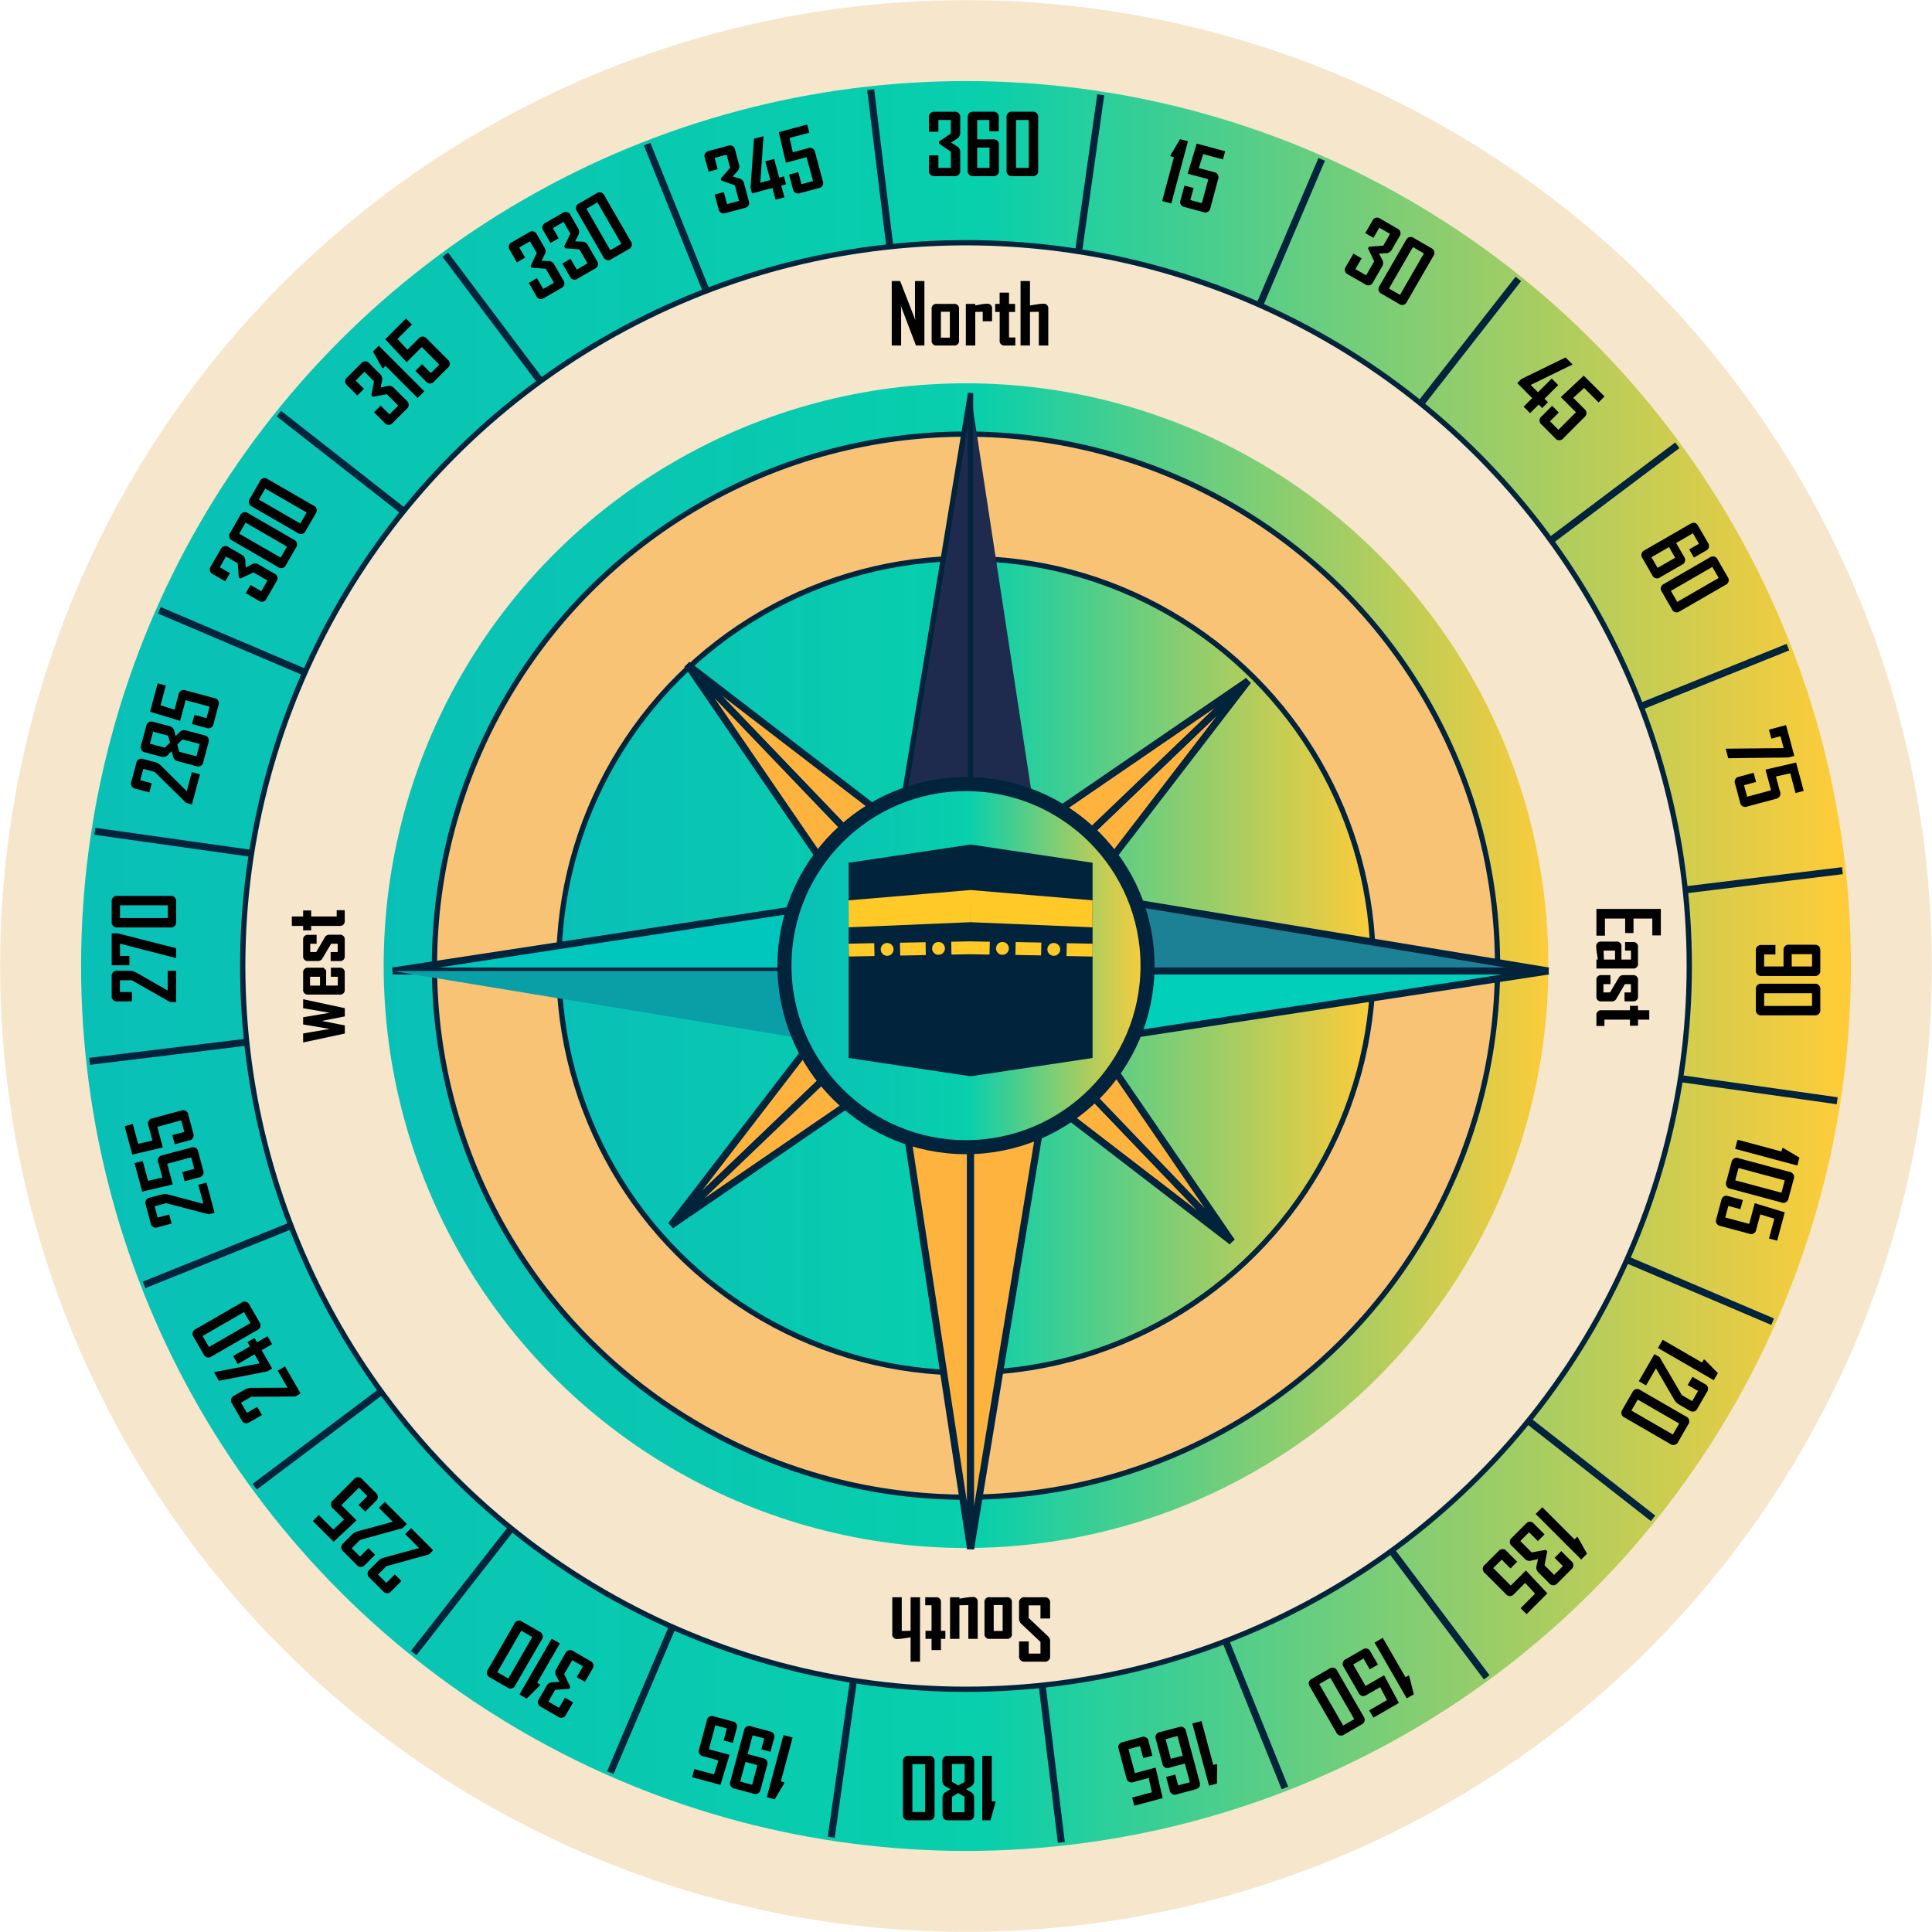 <svg id="ic_compass_15_mockup" xmlns="http://www.w3.org/2000/svg" xmlns:xlink="http://www.w3.org/1999/xlink" width="275" height="275" viewBox="0 0 275 275">
  <defs>
    <linearGradient id="linear-gradient" y1="0.5" x2="1" y2="0.5" gradientUnits="objectBoundingBox">
      <stop offset="0" stop-color="#09c0b7"/>
      <stop offset="0.51" stop-color="#08cfac"/>
      <stop offset="1" stop-color="#fecc39"/>
    </linearGradient>
    <linearGradient id="linear-gradient-2" x1="0" y1="0.5" x2="1" y2="0.5" xlink:href="#linear-gradient"/>
  </defs>
  <g id="ic_compass15">
    <circle id="Ellipse_1617" data-name="Ellipse 1617" cx="137.48" cy="137.48" r="137.48" transform="translate(0.02 0.02)" fill="#f6e6cc"/>
    <circle id="Ellipse_1618" data-name="Ellipse 1618" cx="125.96" cy="125.96" r="125.96" transform="translate(11.54 11.54)" fill="url(#linear-gradient)"/>
    <circle id="Ellipse_1619" data-name="Ellipse 1619" cx="102.95" cy="102.95" r="102.95" transform="translate(34.55 34.55)" fill="#f6e6cc" stroke="#01233c" stroke-miterlimit="10" stroke-width="0.75"/>
    <path id="Path_15264" data-name="Path 15264" d="M-6.46,0h-1.2l-2.2-5.771a3.464,3.464,0,0,1,.088.662V0h-1.336V-9.17h1.2l2.2,5.654A3.464,3.464,0,0,1-7.8-4.178V-9.17H-6.46Zm4.934-.732A.653.653,0,0,1-2.271,0h-2.4a.658.658,0,0,1-.756-.732V-5.186a.658.658,0,0,1,.756-.732h2.4a.653.653,0,0,1,.744.732Zm-1.312-.381V-4.8H-4.11v3.686ZM3.173-3.445H1.843V-4.8L.782-4.775V0H-.56V-5.918H.782V-5.7l.826-.152a4.944,4.944,0,0,1,.832-.088.642.642,0,0,1,.732.721ZM6.483,0H5a.653.653,0,0,1-.744-.732V-4.775H3.618V-5.918h.633V-7.523H5.587v1.605h.861v1.143H5.587v3.633h.9Zm4.693,0H9.829V-4.8l-1.26.023V0H7.228V-9.17H8.569V-5.7q.469-.07.938-.146a6.343,6.343,0,0,1,.938-.094.642.642,0,0,1,.732.721Z" transform="translate(138.037 49.177)"/>
    <path id="Path_15263" data-name="Path 15263" d="M-3.3-5.918-4.573.012H-5.745l-.639-3.275L-7.022.012h-1.16l-1.271-5.93h1.283l.645,3.779.639-3.779h1.02l.639,3.779.645-3.779ZM1.187-.732A.658.658,0,0,1,.431,0H-1.884A.658.658,0,0,1-2.64-.732V-5.186a.658.658,0,0,1,.756-.732H.431a.658.658,0,0,1,.756.732v2.174l-.369.369H-1.356V-.984H-.1v-.984H1.187ZM-.1-3.516V-4.934h-1.26v1.418ZM5.88-.732A.653.653,0,0,1,5.136,0H2.88a.653.653,0,0,1-.744-.732V-2H3.419v1H4.6v-.937L2.54-3.158a.726.726,0,0,1-.4-.645V-5.186a.658.658,0,0,1,.756-.732H5.124a.653.653,0,0,1,.744.732V-4H4.6V-4.91H3.419v.855l2.051,1.2a.725.725,0,0,1,.41.656ZM9.372,0H7.884A.653.653,0,0,1,7.14-.732V-4.775H6.507V-5.918H7.14V-7.523H8.476v1.605h.861v1.143H8.476v3.633h.9Z" transform="translate(49.067 138.931) rotate(-90)"/>
    <path id="Path_15262" data-name="Path 15262" d="M-6.791-.838A.738.738,0,0,1-7.623,0h-2.76a.735.735,0,0,1-.826-.838V-3.023h1.371v1.869h1.676v-1.8l-2.748-2.6a.972.972,0,0,1-.3-.732V-8.326a.738.738,0,0,1,.826-.844h2.76a.735.735,0,0,1,.832.832v2.051H-8.162V-8.016H-9.838v1.658l2.748,2.59a.974.974,0,0,1,.3.744Zm4.922.105A.653.653,0,0,1-2.613,0h-2.4a.658.658,0,0,1-.756-.732V-5.186a.658.658,0,0,1,.756-.732h2.4a.653.653,0,0,1,.744.732Zm-1.312-.381V-4.8H-4.453v3.686ZM3.035,0H1.7V-.205L.768-.053A6.365,6.365,0,0,1-.17.035.647.647,0,0,1-.9-.7V-5.918H.428v4.8L1.7-1.143V-5.918H3.035ZM6.563,0H5.074A.653.653,0,0,1,4.33-.732V-4.775H3.7V-5.918H4.33V-7.523H5.666v1.605h.861v1.143H5.666v3.633h.9Zm4.693,0H9.908V-4.8l-1.26.023V0H7.307V-9.17H8.648V-5.7q.469-.07.938-.146a6.343,6.343,0,0,1,.938-.094.642.642,0,0,1,.732.721Z" transform="translate(138.263 227.352) rotate(180)"/>
    <path id="Path_15261" data-name="Path 15261" d="M-4.383,0h-3.8V-9.17h3.768v1.213h-2.4v2.678h2.063V-4.09H-6.814v2.877h2.432ZM.3,0H-.984V-.205L-1.9-.064a6.785,6.785,0,0,1-.908.088A.642.642,0,0,1-3.539-.7V-2.83a.658.658,0,0,1,.756-.732H-.973V-4.922H-2.256v.844H-3.469V-5.186a.658.658,0,0,1,.756-.732H-.445A.653.653,0,0,1,.3-5.186ZM-.973-1.066V-2.654H-2.256V-1.02ZM4.98-.732A.653.653,0,0,1,4.236,0H1.98a.653.653,0,0,1-.744-.732V-2H2.52v1H3.7v-.937L1.641-3.158a.726.726,0,0,1-.4-.645V-5.186a.658.658,0,0,1,.756-.732H4.225a.653.653,0,0,1,.744.732V-4H3.7V-4.91H2.52v.855l2.051,1.2a.725.725,0,0,1,.41.656ZM8.473,0H6.984A.653.653,0,0,1,6.24-.732V-4.775H5.607V-5.918H6.24V-7.523H7.576v1.605h.861v1.143H7.576v3.633h.9Z" transform="translate(227.233 137.56) rotate(90)"/>
    <g id="Group_543" data-name="Group 543">
      <path id="Union_47" data-name="Union 47" d="M-8356.4-2607.78l2.72,22.28Zm-26.889-.68-3.14,22.22Zm53.039-5.62,8.391,20.82Zm-78.84-2-8.789,20.651Zm102.471-10.85,13.488,17.93Zm-125.422-3.188-13.829,17.67Zm144.92-15.341,17.67,13.83Zm-163.448-4.16-17.931,13.49Zm177.489-18.791,20.651,8.791Zm-190.341-4.84-20.82,8.39Zm197.962-20.958,22.218,3.139Zm-204.262-5.192-22.279,2.722Zm227.221-24.419-22.279,2.719Zm-248.759-5.609,22.218,3.139Zm241-26.21-20.819,8.388Zm-231.812-5.241,20.651,8.789ZM-8266-2784.37l-17.931,13.491Zm-199.049-4.5,17.67,13.832Zm176.419-19.179-13.829,17.67Zm-152.739-3.45,13.488,17.93Zm124.748-13.569-8.789,20.649Zm-96.02-2.169,8.391,20.82Zm64.569-7.02-3.14,22.22Zm0,0-3.14,22.22Zm-32.748-.742,2.72,22.282Z" transform="translate(8504.75 2847.75)" fill="none" stroke="#01233c" stroke-linecap="round" stroke-width="1"/>
    </g>
    <g id="text">
      <path id="Path_15260" data-name="Path 15260" d="M-3.322-.838A.735.735,0,0,1-4.148,0H-6.961a.73.73,0,0,1-.814-.838V-2.953h1.348v1.775h1.764v-2.3L-6.346-4.635v-.287l1.682-1.137V-7.992H-6.428v1.67H-7.775v-2a.741.741,0,0,1,.832-.844h2.795a.738.738,0,0,1,.826.844V-6.17a.952.952,0,0,1-.457.844l-.85.551.861.539a.908.908,0,0,1,.445.826Zm5.508,0A.735.735,0,0,1,1.359,0H-1.424a.738.738,0,0,1-.832-.838V-8.326q0-.844.814-.844H1.336a.738.738,0,0,1,.826.844v1.939H.814V-7.992H-.908v2.76H1.359a.73.73,0,0,1,.826.826ZM.844-1.178V-4.066H-.908v2.889Zm6.932.34A.735.735,0,0,1,6.949,0H4.09a.73.73,0,0,1-.814-.838V-8.326a.741.741,0,0,1,.832-.844H6.949a.738.738,0,0,1,.826.844Zm-1.342-.34V-7.992H4.623v6.814Z" transform="translate(140 25.07)"/>
      <path id="Path_15259" data-name="Path 15259" d="M-3.211-.838A.735.735,0,0,1-4.037,0H-6.85a.73.73,0,0,1-.814-.838V-2.953h1.348v1.775h1.764v-2.3L-6.234-4.635v-.287l1.682-1.137V-7.992H-6.316v1.67H-7.664v-2a.741.741,0,0,1,.832-.844h2.795a.738.738,0,0,1,.826.844V-6.17a.952.952,0,0,1-.457.844l-.85.551.861.539a.908.908,0,0,1,.445.826Zm5.736-.891h-.7V0H.521V-1.729H-2.49v-.814L-.211-9.17H1.184v.053L-.955-2.895H.521v-2.76H1.828v2.76h.7ZM7.7-.838A.738.738,0,0,1,6.867,0H4.119A.73.73,0,0,1,3.3-.838V-2.953H4.652v1.775h1.7V-4.705H3.3L3.451-9.17H7.635v1.2H4.723L4.635-5.883H6.867a.735.735,0,0,1,.832.832Z" transform="translate(109.892 28.558) rotate(-15.005)"/>
      <path id="Path_15258" data-name="Path 15258" d="M-3.316-.838A.735.735,0,0,1-4.143,0H-6.955A.73.73,0,0,1-7.77-.838V-2.953h1.348v1.775h1.764v-2.3L-6.34-4.635v-.287l1.682-1.137V-7.992H-6.422v1.67H-7.77v-2a.741.741,0,0,1,.832-.844h2.795a.738.738,0,0,1,.826.844V-6.17a.952.952,0,0,1-.457.844l-.85.551.861.539a.908.908,0,0,1,.445.826Zm5.52,0A.735.735,0,0,1,1.377,0H-1.436A.73.73,0,0,1-2.25-.838V-2.953H-.9v1.775H.861v-2.3L-.82-4.635v-.287L.861-6.059V-7.992H-.9v1.67H-2.25v-2a.741.741,0,0,1,.832-.844H1.377a.738.738,0,0,1,.826.844V-6.17a.952.952,0,0,1-.457.844L.9-4.775l.861.539A.908.908,0,0,1,2.2-3.41Zm5.566,0A.735.735,0,0,1,6.943,0H4.084A.73.73,0,0,1,3.27-.838V-8.326A.741.741,0,0,1,4.1-9.17H6.943a.738.738,0,0,1,.826.844Zm-1.342-.34V-7.992H4.617v6.814Z" transform="translate(83.468 38.94) rotate(-30)"/>
      <path id="Path_15257" data-name="Path 15257" d="M-1.89-.838A.735.735,0,0,1-2.716,0H-5.528a.73.73,0,0,1-.814-.838V-2.953H-5v1.775h1.764v-2.3L-4.913-4.635v-.287l1.682-1.137V-7.992H-5v1.67H-6.343v-2a.741.741,0,0,1,.832-.844h2.795a.738.738,0,0,1,.826.844V-6.17a.952.952,0,0,1-.457.844l-.85.551.861.539a.908.908,0,0,1,.445.826ZM.835,0H-.513V-6.469H-1.04V-6.65l.709-2.52H.835ZM6.378-.838A.738.738,0,0,1,5.546,0H2.8a.73.73,0,0,1-.814-.838V-2.953H3.331v1.775h1.7V-4.705H1.983L2.13-9.17H6.313v1.2H3.4L3.313-5.883H5.546a.735.735,0,0,1,.832.832Z" transform="translate(59.807 56.283) rotate(-45)"/>
      <path id="Path_15256" data-name="Path 15256" d="M-3.357-.838A.735.735,0,0,1-4.184,0H-7a.73.73,0,0,1-.814-.838V-2.953h1.348v1.775H-4.7v-2.3L-6.381-4.635v-.287L-4.7-6.059V-7.992H-6.463v1.67H-7.811v-2a.741.741,0,0,1,.832-.844h2.795a.738.738,0,0,1,.826.844V-6.17a.952.952,0,0,1-.457.844l-.85.551.861.539a.908.908,0,0,1,.445.826Zm5.566,0A.735.735,0,0,1,1.383,0H-1.477a.73.73,0,0,1-.814-.838V-8.326a.741.741,0,0,1,.832-.844H1.383a.738.738,0,0,1,.826.844ZM.867-1.178V-7.992H-.943v6.814Zm6.943.34A.735.735,0,0,1,6.984,0H4.125a.73.73,0,0,1-.814-.838V-8.326a.741.741,0,0,1,.832-.844H6.984a.738.738,0,0,1,.826.844Zm-1.342-.34V-7.992H4.658v6.814Z" transform="translate(41.44 79.142) rotate(-60)"/>
      <path id="Path_15255" data-name="Path 15255" d="M-3.328-6.562a1.984,1.984,0,0,1-.3.961l-2.52,4.4H-3.34V0H-7.787V-.85l3.105-5.461V-8h-1.67V-6.3H-7.693V-8.338a.738.738,0,0,1,.838-.832h2.689a.738.738,0,0,1,.838.832ZM2.18-.838A.735.735,0,0,1,1.354,0H-1.541a.73.73,0,0,1-.814-.838V-3.5a.936.936,0,0,1,.34-.779q.4-.234.814-.469l-.785-.457a.912.912,0,0,1-.357-.756V-8.326a.741.741,0,0,1,.832-.844H1.342q.814,0,.814.844v2.361a.908.908,0,0,1-.352.756l-.785.457q.4.234.814.469A.929.929,0,0,1,2.18-3.5ZM.8-5.818v-2.2H-.973v2.2l.885.527ZM.814-1.154V-3.7l-.9-.516L-1-3.7v2.543ZM7.67-.838A.738.738,0,0,1,6.838,0H4.09a.73.73,0,0,1-.814-.838V-2.953H4.623v1.775h1.7V-4.705H3.275L3.422-9.17H7.605v1.2H4.693L4.605-5.883H6.838a.735.735,0,0,1,.832.832Z" transform="translate(29.332 106.989) rotate(-74.995)"/>
      <path id="Path_15254" data-name="Path 15254" d="M-3.176-6.562a1.984,1.984,0,0,1-.3.961l-2.52,4.4h2.807V0H-7.635V-.85l3.105-5.461V-8H-6.2V-6.3H-7.541V-8.338A.738.738,0,0,1-6.7-9.17h2.689a.738.738,0,0,1,.838.832Zm5.32-1.729L.029,0H-1.377L.68-7.992H-1.072V-6.65H-2.4V-9.17H2.145ZM7.482-.838A.735.735,0,0,1,6.656,0H3.8a.73.73,0,0,1-.814-.838V-8.326a.741.741,0,0,1,.832-.844H6.656a.738.738,0,0,1,.826.844Zm-1.342-.34V-7.992H4.33v6.814Z" transform="translate(25.07 135) rotate(-90)"/>
      <path id="Path_15253" data-name="Path 15253" d="M-3.237-6.562a1.984,1.984,0,0,1-.3.961l-2.52,4.4h2.807V0H-7.7V-.85l3.105-5.461V-8h-1.67V-6.3H-7.6V-8.338a.738.738,0,0,1,.838-.832h2.689a.738.738,0,0,1,.838.832ZM2.13-.838A.738.738,0,0,1,1.3,0H-1.45a.73.73,0,0,1-.814-.838V-2.953H-.917v1.775h1.7V-4.705H-2.265l.146-4.465H2.065v1.2H-.847L-.935-5.883H1.3a.735.735,0,0,1,.832.832Zm5.449,0A.738.738,0,0,1,6.747,0H4a.73.73,0,0,1-.814-.838V-2.953H4.532v1.775h1.7V-4.705H3.185L3.331-9.17H7.515v1.2H4.6L4.515-5.883H6.747a.735.735,0,0,1,.832.832Z" transform="translate(28.548 165.189) rotate(-105.005)"/>
      <path id="Path_15252" data-name="Path 15252" d="M-3.319-6.562a1.984,1.984,0,0,1-.3.961l-2.52,4.4h2.807V0H-7.778V-.85l3.105-5.461V-8h-1.67V-6.3H-7.685V-8.338a.738.738,0,0,1,.838-.832h2.689a.738.738,0,0,1,.838.832ZM2.335-1.729h-.7V0H.331V-1.729H-2.681v-.814L-.4-9.17H.993v.053L-1.146-2.895H.331v-2.76H1.638v2.76h.7Zm5.291.891A.735.735,0,0,1,6.8,0H3.94a.73.73,0,0,1-.814-.838V-8.326a.741.741,0,0,1,.832-.844H6.8a.738.738,0,0,1,.826.844Zm-1.342-.34V-7.992H4.474v6.814Z" transform="translate(38.9 191.612) rotate(-120)"/>
      <path id="Path_15251" data-name="Path 15251" d="M-3.158-6.562a1.984,1.984,0,0,1-.3.961l-2.52,4.4H-3.17V0H-7.617V-.85l3.105-5.461V-8h-1.67V-6.3H-7.523V-8.338a.738.738,0,0,1,.838-.832H-4a.738.738,0,0,1,.838.832Zm5.291,0a1.984,1.984,0,0,1-.3.961L-.686-1.2H2.121V0H-2.326V-.85L.779-6.311V-8H-.891V-6.3H-2.232V-8.338a.738.738,0,0,1,.838-.832H1.295a.738.738,0,0,1,.838.832ZM7.5-.838A.738.738,0,0,1,6.668,0H3.92a.73.73,0,0,1-.814-.838V-2.953H4.453v1.775h1.7V-4.705H3.105L3.252-9.17H7.436v1.2H4.523L4.436-5.883H6.668a.735.735,0,0,1,.832.832Z" transform="translate(56.273 215.273) rotate(-135)"/>
      <path id="Path_15250" data-name="Path 15250" d="M-1.966-.838A.735.735,0,0,1-2.792,0H-5.6a.73.73,0,0,1-.814-.838V-2.953h1.348v1.775h1.764v-2.3L-4.989-4.635v-.287l1.682-1.137V-7.992H-5.071v1.67H-6.419v-2a.741.741,0,0,1,.832-.844h2.795a.738.738,0,0,1,.826.844V-6.17a.952.952,0,0,1-.457.844l-.85.551.861.539a.908.908,0,0,1,.445.826ZM.759,0H-.589V-6.469h-.527V-6.65l.709-2.52H.759Zm5.66-.838A.735.735,0,0,1,5.593,0H2.733a.73.73,0,0,1-.814-.838V-8.326a.741.741,0,0,1,.832-.844H5.593a.738.738,0,0,1,.826.844Zm-1.342-.34V-7.992H3.267v6.814Z" transform="translate(79.182 233.63) rotate(-150)"/>
      <path id="Path_15249" data-name="Path 15249" d="M-4.69,0H-6.038V-6.469h-.527V-6.65l.709-2.52H-4.69ZM.9-.838A.735.735,0,0,1,.073,0h-2.76a.738.738,0,0,1-.832-.838V-2.783h1.348v1.605H-.46v-2.76H-2.739a.725.725,0,0,1-.814-.826V-8.326q0-.844.814-.844h2.8A.743.743,0,0,1,.9-8.326ZM-.46-5.1V-7.992H-2.212V-5.1ZM6.384-.838A.738.738,0,0,1,5.552,0H2.8a.73.73,0,0,1-.814-.838V-2.953H3.337v1.775h1.7V-4.705H1.989L2.136-9.17H6.319v1.2H3.407L3.319-5.883H5.552a.735.735,0,0,1,.832.832Z" transform="translate(106.988 245.748) rotate(-164.995)"/>
      <path id="Path_15248" data-name="Path 15248" d="M-4.816,0H-6.164V-6.469h-.527V-6.65l.709-2.52h1.166ZM.867-.838A.735.735,0,0,1,.041,0H-2.854a.73.73,0,0,1-.814-.838V-3.5a.936.936,0,0,1,.34-.779q.4-.234.814-.469L-3.3-5.209a.912.912,0,0,1-.357-.756V-8.326a.741.741,0,0,1,.832-.844H.029q.814,0,.814.844v2.361a.908.908,0,0,1-.352.756l-.785.457q.4.234.814.469A.929.929,0,0,1,.867-3.5ZM-.51-5.818v-2.2H-2.285v2.2l.885.527ZM-.5-1.154V-3.7l-.9-.516-.908.516v2.543Zm6.973.316A.735.735,0,0,1,5.648,0H2.789a.73.73,0,0,1-.814-.838V-8.326a.741.741,0,0,1,.832-.844H5.648a.738.738,0,0,1,.826.844Zm-1.342-.34V-7.992H3.322v6.814Z" transform="translate(135 249.93) rotate(180)"/>
      <path id="Path_15247" data-name="Path 15247" d="M-4.69,0H-6.038V-6.469h-.527V-6.65l.709-2.52H-4.69Zm5.6-.838A.735.735,0,0,1,.085,0H-2.7A.738.738,0,0,1-3.53-.838V-8.326q0-.844.814-.844H.062a.738.738,0,0,1,.826.844v1.939H-.46V-7.992H-2.183v2.76H.085a.73.73,0,0,1,.826.826Zm-1.342-.34V-4.066H-2.183v2.889Zm6.814.34A.738.738,0,0,1,5.552,0H2.8a.73.73,0,0,1-.814-.838V-2.953H3.337v1.775h1.7V-4.705H1.989L2.136-9.17H6.319v1.2H3.407L3.319-5.883H5.552a.735.735,0,0,1,.832.832Z" transform="translate(165.188 246.532) rotate(164.995)"/>
      <path id="Path_15246" data-name="Path 15246" d="M-4.726,0H-6.073V-6.469H-6.6V-6.65l.709-2.52h1.166ZM.817-.838A.738.738,0,0,1-.015,0H-2.763a.73.73,0,0,1-.814-.838V-2.953h1.348v1.775h1.7V-4.705H-3.577l.146-4.465H.753v1.2H-2.159l-.088,2.086H-.015a.735.735,0,0,1,.832.832Zm5.566,0A.735.735,0,0,1,5.558,0H2.7a.73.73,0,0,1-.814-.838V-8.326a.741.741,0,0,1,.832-.844H5.558a.738.738,0,0,1,.826.844Zm-1.342-.34V-7.992H3.231v6.814Z" transform="translate(191.562 236.17) rotate(150)"/>
      <path id="Path_15245" data-name="Path 15245" d="M-4.685,0H-6.032V-6.469H-6.56V-6.65l.709-2.52h1.166ZM.929-.838A.735.735,0,0,1,.1,0H-2.71a.73.73,0,0,1-.814-.838V-2.953h1.348v1.775H-.413v-2.3L-2.095-4.635v-.287L-.413-6.059V-7.992H-2.177v1.67H-3.524v-2a.741.741,0,0,1,.832-.844H.1a.738.738,0,0,1,.826.844V-6.17a.952.952,0,0,1-.457.844l-.85.551.861.539a.908.908,0,0,1,.445.826Zm5.449,0A.738.738,0,0,1,5.546,0H2.8a.73.73,0,0,1-.814-.838V-2.953H3.331v1.775h1.7V-4.705H1.983L2.13-9.17H6.313v1.2H3.4L3.313-5.883H5.546a.735.735,0,0,1,.832.832Z" transform="translate(215.273 218.807) rotate(135)"/>
      <path id="Path_15244" data-name="Path 15244" d="M-4.646,0H-5.994V-6.469h-.527V-6.65l.709-2.52h1.166ZM.82-6.562a1.984,1.984,0,0,1-.3.961L-2-1.2H.809V0H-3.639V-.85L-.533-6.311V-8H-2.2V-6.3H-3.545V-8.338a.738.738,0,0,1,.838-.832H-.018a.738.738,0,0,1,.838.832ZM6.3-.838A.735.735,0,0,1,5.479,0H2.619A.73.73,0,0,1,1.8-.838V-8.326a.741.741,0,0,1,.832-.844H5.479a.738.738,0,0,1,.826.844Zm-1.342-.34V-7.992H3.152v6.814Z" transform="translate(233.67 195.898) rotate(120)"/>
      <path id="Path_15243" data-name="Path 15243" d="M-4.726,0H-6.073V-6.469H-6.6V-6.65l.709-2.52h1.166ZM.935-.838A.735.735,0,0,1,.108,0H-2.751a.73.73,0,0,1-.814-.838V-8.326a.741.741,0,0,1,.832-.844H.108a.738.738,0,0,1,.826.844Zm-1.342-.34V-7.992H-2.218v6.814Zm6.826.34A.738.738,0,0,1,5.587,0H2.839a.73.73,0,0,1-.814-.838V-2.953H3.372v1.775h1.7V-4.705H2.024L2.171-9.17H6.354v1.2H3.442L3.354-5.883H5.587a.735.735,0,0,1,.832.832Z" transform="translate(245.748 168.091) rotate(105.005)"/>
      <path id="Path_15242" data-name="Path 15242" d="M-.586-.838A.735.735,0,0,1-1.412,0h-2.76A.738.738,0,0,1-5-.838V-2.783h1.348v1.605h1.711v-2.76H-4.225a.725.725,0,0,1-.814-.826V-8.326q0-.844.814-.844h2.8a.743.743,0,0,1,.838.844ZM-1.945-5.1V-7.992H-3.7V-5.1ZM5.016-.838A.735.735,0,0,1,4.189,0H1.33A.73.73,0,0,1,.516-.838V-8.326a.741.741,0,0,1,.832-.844H4.189a.738.738,0,0,1,.826.844Zm-1.342-.34V-7.992H1.863v6.814Z" transform="translate(249.93 139.51) rotate(90)"/>
      <path id="Path_15241" data-name="Path 15241" d="M-.425-8.291-2.54,0H-3.946L-1.89-7.992H-3.642V-6.65H-4.966V-9.17H-.425ZM4.8-.838A.738.738,0,0,1,3.964,0H1.216A.73.73,0,0,1,.4-.838V-2.953H1.749v1.775h1.7V-4.705H.4L.548-9.17H4.731v1.2H1.819L1.731-5.883H3.964a.735.735,0,0,1,.832.832Z" transform="translate(246.654 110.38) rotate(74.995)"/>
      <path id="Path_15240" data-name="Path 15240" d="M-.574-.838A.735.735,0,0,1-1.4,0H-4.184a.738.738,0,0,1-.832-.838V-8.326q0-.844.814-.844h2.777A.738.738,0,0,1-.6-8.326v1.939H-1.945V-7.992H-3.668v2.76H-1.4a.73.73,0,0,1,.826.826Zm-1.342-.34V-4.066H-3.668v2.889Zm6.932.34A.735.735,0,0,1,4.189,0H1.33A.73.73,0,0,1,.516-.838V-8.326a.741.741,0,0,1,.832-.844H4.189a.738.738,0,0,1,.826.844Zm-1.342-.34V-7.992H1.863v6.814Z" transform="translate(235.88 83.08) rotate(60)"/>
      <path id="Path_15239" data-name="Path 15239" d="M-.234-1.729h-.7V0H-2.238V-1.729H-5.25v-.814L-2.971-9.17h1.395v.053L-3.715-2.895h1.477v-2.76H-.932v2.76h.7Zm5.174.891A.738.738,0,0,1,4.107,0H1.359A.73.73,0,0,1,.545-.838V-2.953H1.893v1.775h1.7V-4.705H.545L.691-9.17H4.875v1.2H1.963L1.875-5.883H4.107a.735.735,0,0,1,.832.832Z" transform="translate(218.455 59.466) rotate(45)"/>
      <path id="Path_15238" data-name="Path 15238" d="M-.557-.838A.735.735,0,0,1-1.383,0H-4.2A.73.73,0,0,1-5.01-.838V-2.953h1.348v1.775H-1.9v-2.3L-3.58-4.635v-.287L-1.9-6.059V-7.992H-3.662v1.67H-5.01v-2a.741.741,0,0,1,.832-.844h2.795a.738.738,0,0,1,.826.844V-6.17a.952.952,0,0,1-.457.844l-.85.551L-1-4.236a.908.908,0,0,1,.445.826Zm5.566,0A.735.735,0,0,1,4.184,0H1.324A.73.73,0,0,1,.51-.838V-8.326a.741.741,0,0,1,.832-.844H4.184a.738.738,0,0,1,.826.844Zm-1.342-.34V-7.992H1.857v6.814Z" transform="translate(195.51 41.16) rotate(30)"/>
      <path id="Path_15237" data-name="Path 15237" d="M-1.925,0H-3.272V-6.469H-3.8V-6.65l.709-2.52h1.166ZM3.618-.838A.738.738,0,0,1,2.786,0H.038A.73.73,0,0,1-.776-.838V-2.953H.571v1.775h1.7V-4.705H-.776L-.63-9.17H3.554v1.2H.642L.554-5.883H2.786a.735.735,0,0,1,.832.832Z" transform="translate(168.579 29.465) rotate(15.005)"/>
    </g>
  </g>
  <g id="ic_needle_compass15">
    <circle id="Ellipse_1620" data-name="Ellipse 1620" cx="82.89" cy="82.89" r="82.89" transform="translate(54.61 54.56)" fill="url(#linear-gradient-2)"/>
    <circle id="Ellipse_1621" data-name="Ellipse 1621" cx="75.66" cy="75.66" r="75.66" transform="translate(61.84 61.79)" fill="#f8c375" stroke="#01233c" stroke-miterlimit="10" stroke-width="0.75"/>
    <circle id="Ellipse_1622" data-name="Ellipse 1622" cx="57.96" cy="57.96" r="57.96" transform="translate(79.54 79.49)" fill="url(#linear-gradient)"/>
    <circle id="Ellipse_1623" data-name="Ellipse 1623" cx="57.96" cy="57.96" r="57.96" transform="translate(79.54 79.49)" fill="none" stroke="#01233c" stroke-miterlimit="10" stroke-width="0.75"/>
    <path id="Path_15221" data-name="Path 15221" d="M138.15,55.96l12.56,82.25H138.15Z" fill="#1e2b4e"/>
    <path id="Path_15222" data-name="Path 15222" d="M124.6,138.21l13.55-82.25v82.25Z" fill="#1e2b4e" stroke="#01233c" stroke-miterlimit="10" stroke-width="0.75"/>
    <path id="Path_15223" data-name="Path 15223" d="M55.9,138.21l82.25-12.56v12.56Z" fill="#00c7be" stroke="#01233c" stroke-miterlimit="10" stroke-width="1"/>
    <path id="Path_15224" data-name="Path 15224" d="M138.15,151.77,55.9,138.21h82.25Z" fill="#0a9ea7"/>
    <path id="Path_15225" data-name="Path 15225" d="M138.15,220.47l-12.56-82.26h12.56Z" fill="#ffb33f" stroke="#01233c" stroke-miterlimit="10" stroke-width="1"/>
    <path id="Path_15226" data-name="Path 15226" d="M151.7,138.21l-13.55,82.26V138.21Z" fill="#ffb33f" stroke="#01233c" stroke-miterlimit="10" stroke-width="1"/>
    <path id="Path_15227" data-name="Path 15227" d="M220.4,138.21l-82.25,12.57V138.21Z" fill="#01cfba" stroke="#01233c" stroke-miterlimit="10" stroke-width="1"/>
    <path id="Path_15228" data-name="Path 15228" d="M138.15,124.66l82.25,13.55H138.15Z" fill="#1d8196" stroke="#01233c" stroke-miterlimit="10" stroke-width="1"/>
    <path id="Path_15229" data-name="Path 15229" d="M175.34,176.73l-43.73-33.62,6.01-5.76Z" fill="#ffb33f" stroke="#01233c" stroke-miterlimit="10" stroke-width="1"/>
    <path id="Path_15230" data-name="Path 15230" d="M144.11,131.14l31.23,45.59-37.72-39.38Z" fill="#ffb33f" stroke="#01233c" stroke-miterlimit="10" stroke-width="1"/>
    <path id="Path_15231" data-name="Path 15231" d="M177.66,96.9l-33.62,43.73-5.76-6.01Z" fill="#ffb33f" stroke="#01233c" stroke-miterlimit="10" stroke-width="1"/>
    <path id="Path_15232" data-name="Path 15232" d="M132.06,128.13l45.6-31.23-39.38,37.72Z" fill="#ffb33f" stroke="#01233c" stroke-miterlimit="10" stroke-width="1"/>
    <path id="Path_15233" data-name="Path 15233" d="M97.82,94.59l43.74,33.61-6.02,5.77Z" fill="#ffb33f" stroke="#01233c" stroke-miterlimit="10" stroke-width="1"/>
    <path id="Path_15234" data-name="Path 15234" d="M129.06,140.18,97.82,94.59l37.72,39.38Z" fill="#ffb33f" stroke="#01233c" stroke-miterlimit="10" stroke-width="1"/>
    <path id="Path_15235" data-name="Path 15235" d="M95.51,174.42l33.62-43.73,5.76,6.01Z" fill="#ffb33f" stroke="#01233c" stroke-miterlimit="10" stroke-width="1"/>
    <path id="Path_15236" data-name="Path 15236" d="M141.1,143.19,95.51,174.42l39.38-37.72Z" fill="#ffb33f" stroke="#01233c" stroke-miterlimit="10" stroke-width="1"/>
    <circle id="Ellipse_1624" data-name="Ellipse 1624" cx="25.84" cy="25.84" r="25.84" transform="translate(111.66 111.61)" fill="url(#linear-gradient)"/>
    <circle id="Ellipse_1625" data-name="Ellipse 1625" cx="25.84" cy="25.84" r="25.84" transform="translate(111.66 111.61)" fill="none" stroke="#01233c" stroke-miterlimit="10" stroke-width="2"/>
    <circle id="Ellipse_1630" data-name="Ellipse 1630" cx="137.5" cy="137.5" r="137.5" fill="#1e2b4e" opacity="0"/>
    <g id="kaba" transform="translate(-0.424 -6.525)">
      <path id="Union_32" data-name="Union 32" d="M-3922.64-2763l17.36,2.6v27.79l-17.36,2.6ZM-3940-2732.61v-27.79l17.361-2.6v32.991Z" transform="translate(4061.22 2889.73)" fill="#01233c"/>
      <path id="Union_33" data-name="Union 33" d="M-3922.63-2758.42l-.01-4.58,17.369,1.47-.01,3.839Zm-17.37-3.11,17.361-1.47v4.58l-17.351.73Z" transform="translate(4061.21 2896.21)" fill="#ffca28"/>
      <path id="Union_34" data-name="Union 34" d="M-3908.982-2760.91l.041-1.83,3.669.07v1.83Zm-31.018-1.761,3.65-.073.037,1.829-3.65.073Zm28.3.811a.91.91,0,0,1,.911-.91.91.91,0,0,1,.91.91.911.911,0,0,1-.91.911A.911.911,0,0,1-3911.7-2761.86Zm-23.72,0a.91.91,0,0,1,.91-.91.911.911,0,0,1,.911.91.912.912,0,0,1-.911.911A.911.911,0,0,1-3935.422-2761.86Zm2.728-.947,3.649-.073.037,1.829-3.649.073Zm16.439,1.733.037-1.83,3.65.073-.037,1.829Zm-2.757-.926a.91.91,0,0,1,.91-.911.91.91,0,0,1,.91.911.91.91,0,0,1-.91.91A.91.91,0,0,1-3919.012-2762Zm-9.1,0a.91.91,0,0,1,.91-.911.91.91,0,0,1,.91.911.91.91,0,0,1-.91.91A.91.91,0,0,1-3928.112-2762Zm5.48.83V-2763l2.73.051-.041,1.829Zm-2.76-1.78,2.76-.051v1.83l-2.73.049Z" transform="translate(4061.212 2903.52)" fill="#ffca28"/>
    </g>
  </g>
</svg>
